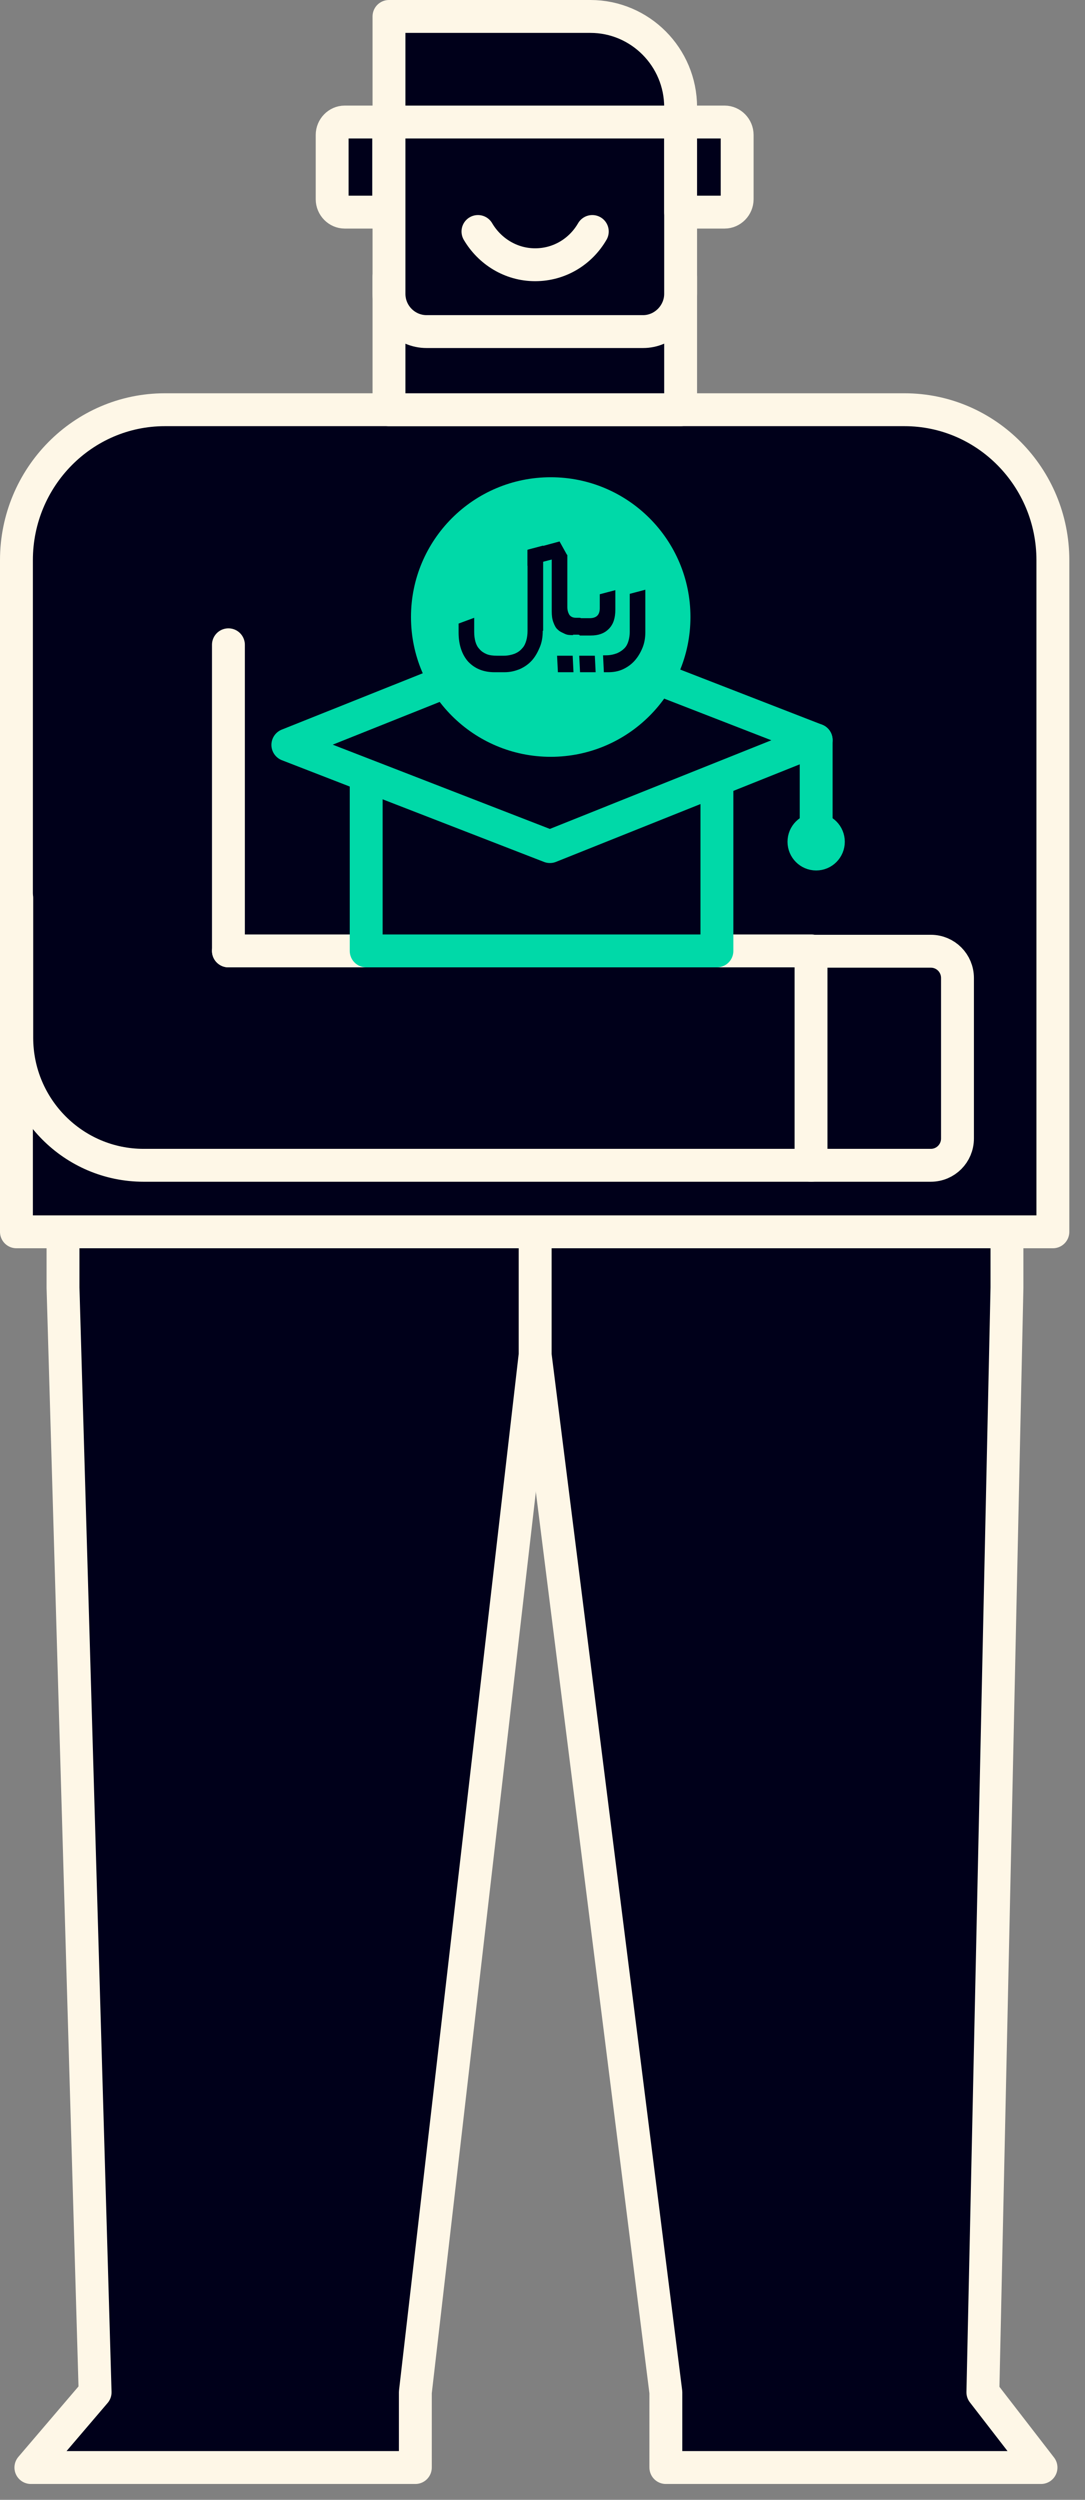 <svg width="66" height="152" viewBox="0 0 66 152" fill="none" xmlns="http://www.w3.org/2000/svg">
<rect x="0" y="0" width="66" height="152" fill="#808080" stroke="none"/>
<path d="M40.504 150.037H63.324L59.788 145.462L61.253 78.296V74.9H32.553V82.38L40.504 145.462V150.037Z" fill="#00001A" stroke="#FEF7E7" stroke-width="2" stroke-linecap="round" stroke-linejoin="round"/>
<path d="M1.879 150.037H25.265V145.462L32.552 82.38V74.9H3.833V78.296L5.786 145.462L1.879 150.037Z" fill="#00001A" stroke="#FEF7E7" stroke-width="2" stroke-linecap="round" stroke-linejoin="round"/>
<path d="M10.046 24.913H55.02C60.002 24.913 64.046 29.017 64.046 34.062V74.9H1V34.062C1 29.017 5.044 24.913 10.026 24.913H10.046Z" fill="#00001A" stroke="#FEF7E7" stroke-width="2" stroke-linecap="round" stroke-linejoin="round"/>
<path d="M23.662 8.598C24.092 9.462 24.659 10.267 25.323 10.954H23.662V8.598Z" fill="#00001A" stroke="#FEF7E7" stroke-width="2" stroke-linecap="round" stroke-linejoin="round"/>
<path d="M41.402 16.825H23.662V24.913H41.402V16.825Z" fill="#00001A" stroke="#FEF7E7" stroke-width="2" stroke-linecap="round" stroke-linejoin="round"/>
<path d="M35.912 1C38.94 1 41.402 3.474 41.402 6.517V17.865C41.402 19.122 40.366 20.162 39.116 20.162H25.948C24.698 20.162 23.662 19.141 23.662 17.865V1H35.912Z" fill="#00001A" stroke="#FEF7E7" stroke-width="2" stroke-linecap="round" stroke-linejoin="round"/>
<path d="M13.895 57.819H27.199V70.855" fill="#00001A"/>
<path d="M13.895 57.819H27.199V70.855" stroke="#FEF7E7" stroke-linecap="round" stroke-linejoin="round"/>
<path d="M13.895 39.206V57.819V39.206Z" fill="#00001A"/>
<path d="M13.895 39.206V57.819" stroke="#FEF7E7" stroke-linecap="round" stroke-linejoin="round"/>
<path d="M41.402 7.42H44.079C44.489 7.42 44.841 7.774 44.841 8.206V12.113C44.841 12.544 44.489 12.898 44.079 12.898H41.402V7.44V7.42Z" fill="#00001A" stroke="#FEF7E7" stroke-width="2" stroke-linecap="round" stroke-linejoin="round"/>
<path d="M23.644 7.42H20.967C20.557 7.42 20.205 7.774 20.205 8.206V12.113C20.205 12.544 20.557 12.898 20.967 12.898H23.644V7.44V7.42Z" fill="#00001A" stroke="#FEF7E7" stroke-width="2" stroke-linecap="round" stroke-linejoin="round"/>
<path d="M13.895 57.819H49.354V70.855H8.737C4.478 70.855 1.02 67.38 1.02 63.1V54.599" fill="#00001A"/>
<path d="M13.895 57.819H49.354V70.855H8.737C4.478 70.855 1.02 67.38 1.02 63.1V54.599" stroke="#FEF7E7" stroke-width="2" stroke-linecap="round" stroke-linejoin="round"/>
<path d="M58.243 69.226C58.243 70.129 57.52 70.855 56.621 70.855H49.334V57.839H56.621C57.52 57.839 58.243 58.565 58.243 59.468V69.226Z" fill="#00001A" stroke="#FEF7E7" stroke-width="2" stroke-linecap="round" stroke-linejoin="round"/>
<path d="M13.895 39.206V57.819V39.206Z" fill="#00001A"/>
<path d="M13.895 39.206V57.819" stroke="#FEF7E7" stroke-width="2" stroke-linecap="round" stroke-linejoin="round"/>
<path d="M36.029 14.076C35.326 15.293 34.037 16.098 32.552 16.098C31.067 16.098 29.778 15.273 29.074 14.076" fill="#00001A"/>
<path d="M36.029 14.076C35.326 15.293 34.037 16.098 32.552 16.098C31.067 16.098 29.778 15.273 29.074 14.076" stroke="#FEF7E7" stroke-width="2" stroke-linecap="round" stroke-linejoin="round"/>
<path d="M23.643 7.42H41.949" stroke="#FEF7E7" stroke-width="2" stroke-linecap="round" stroke-linejoin="round"/>
<path d="M43.61 47.315H22.275V57.819H43.61V47.315Z" fill="#00001A" stroke="#00D9A8" stroke-width="2" stroke-linecap="round" stroke-linejoin="round"/>
<path d="M49.648 44.998L33.452 51.477L17.51 45.293L33.726 38.814L49.648 44.998Z" fill="#00001A" stroke="#00D9A8" stroke-width="2" stroke-linecap="round" stroke-linejoin="round"/>
<path d="M33.5 46.018C38.194 46.018 42 42.213 42 37.518C42 32.824 38.194 29.018 33.5 29.018C28.806 29.018 25 32.824 25 37.518C25 42.213 28.806 46.018 33.5 46.018Z" fill="#00D9A8"/>
<path d="M33.014 38.366C33.014 38.718 32.964 39.044 32.839 39.345C32.714 39.646 32.564 39.922 32.365 40.147C32.165 40.373 31.915 40.549 31.641 40.674C31.341 40.8 31.042 40.875 30.667 40.875H30.093C29.394 40.875 28.87 40.649 28.471 40.223C28.096 39.796 27.896 39.194 27.896 38.467V37.915L28.845 37.564V38.416C28.845 38.642 28.87 38.843 28.92 39.019C28.97 39.194 29.045 39.345 29.169 39.47C29.269 39.596 29.419 39.696 29.594 39.771C29.769 39.846 29.993 39.871 30.243 39.871H30.642C30.892 39.871 31.116 39.821 31.316 39.746C31.491 39.671 31.641 39.57 31.765 39.42C31.89 39.294 31.965 39.119 32.015 38.943C32.065 38.768 32.09 38.567 32.09 38.366V33.425L33.039 33.174V38.341L33.014 38.366Z" fill="#00001A"/>
<path d="M34.861 38.617C34.686 38.617 34.511 38.617 34.361 38.542C34.212 38.467 34.062 38.416 33.937 38.291C33.812 38.191 33.737 38.04 33.662 37.84C33.587 37.639 33.562 37.438 33.562 37.162V33.048L34.511 33.751V36.911C34.511 37.112 34.561 37.263 34.636 37.388C34.736 37.513 34.861 37.564 35.035 37.564H35.26C35.385 37.564 35.46 37.739 35.46 38.065C35.46 38.416 35.385 38.592 35.26 38.592H34.861V38.617Z" fill="#00001A"/>
<path d="M35.26 38.617C35.26 38.617 35.135 38.567 35.085 38.492C35.035 38.416 35.035 38.291 35.035 38.115C35.035 37.94 35.035 37.789 35.085 37.714C35.11 37.639 35.16 37.589 35.26 37.589H35.859C36.283 37.589 36.483 37.388 36.483 36.987V36.134L37.431 35.883V37.062C37.431 37.589 37.307 37.965 37.032 38.241C36.758 38.517 36.408 38.642 35.934 38.642H35.26V38.617Z" fill="#00001A"/>
<path d="M36.709 39.846H36.858C37.108 39.846 37.333 39.796 37.532 39.721C37.707 39.646 37.857 39.545 37.982 39.42C38.106 39.294 38.181 39.144 38.231 38.968C38.281 38.793 38.306 38.617 38.306 38.442V36.109L39.255 35.858V38.442C39.255 38.768 39.205 39.094 39.08 39.395C38.955 39.696 38.805 39.947 38.606 40.172C38.406 40.398 38.156 40.574 37.882 40.699C37.607 40.825 37.308 40.875 36.983 40.875H36.733L36.684 39.846H36.709Z" fill="#00001A"/>
<path d="M34.511 33.776L32.09 34.403V33.45L34.037 32.923L34.511 33.776Z" fill="#00001A"/>
<path d="M34.885 40.875H33.937L33.887 39.871H34.835L34.885 40.875Z" fill="#00001A"/>
<path d="M36.233 40.875H35.284L35.234 39.871H36.183L36.233 40.875Z" fill="#00001A"/>
<path d="M49.647 44.998V50.967" stroke="#00D9A8" stroke-width="2" stroke-linecap="round" stroke-linejoin="round"/>
<path d="M49.647 51.929C50.057 51.929 50.389 51.595 50.389 51.183C50.389 50.771 50.057 50.437 49.647 50.437C49.237 50.437 48.904 50.771 48.904 51.183C48.904 51.595 49.237 51.929 49.647 51.929Z" fill="#00D9A8" stroke="#00D9A8" stroke-width="2" stroke-linecap="round" stroke-linejoin="round"/>
</svg>
